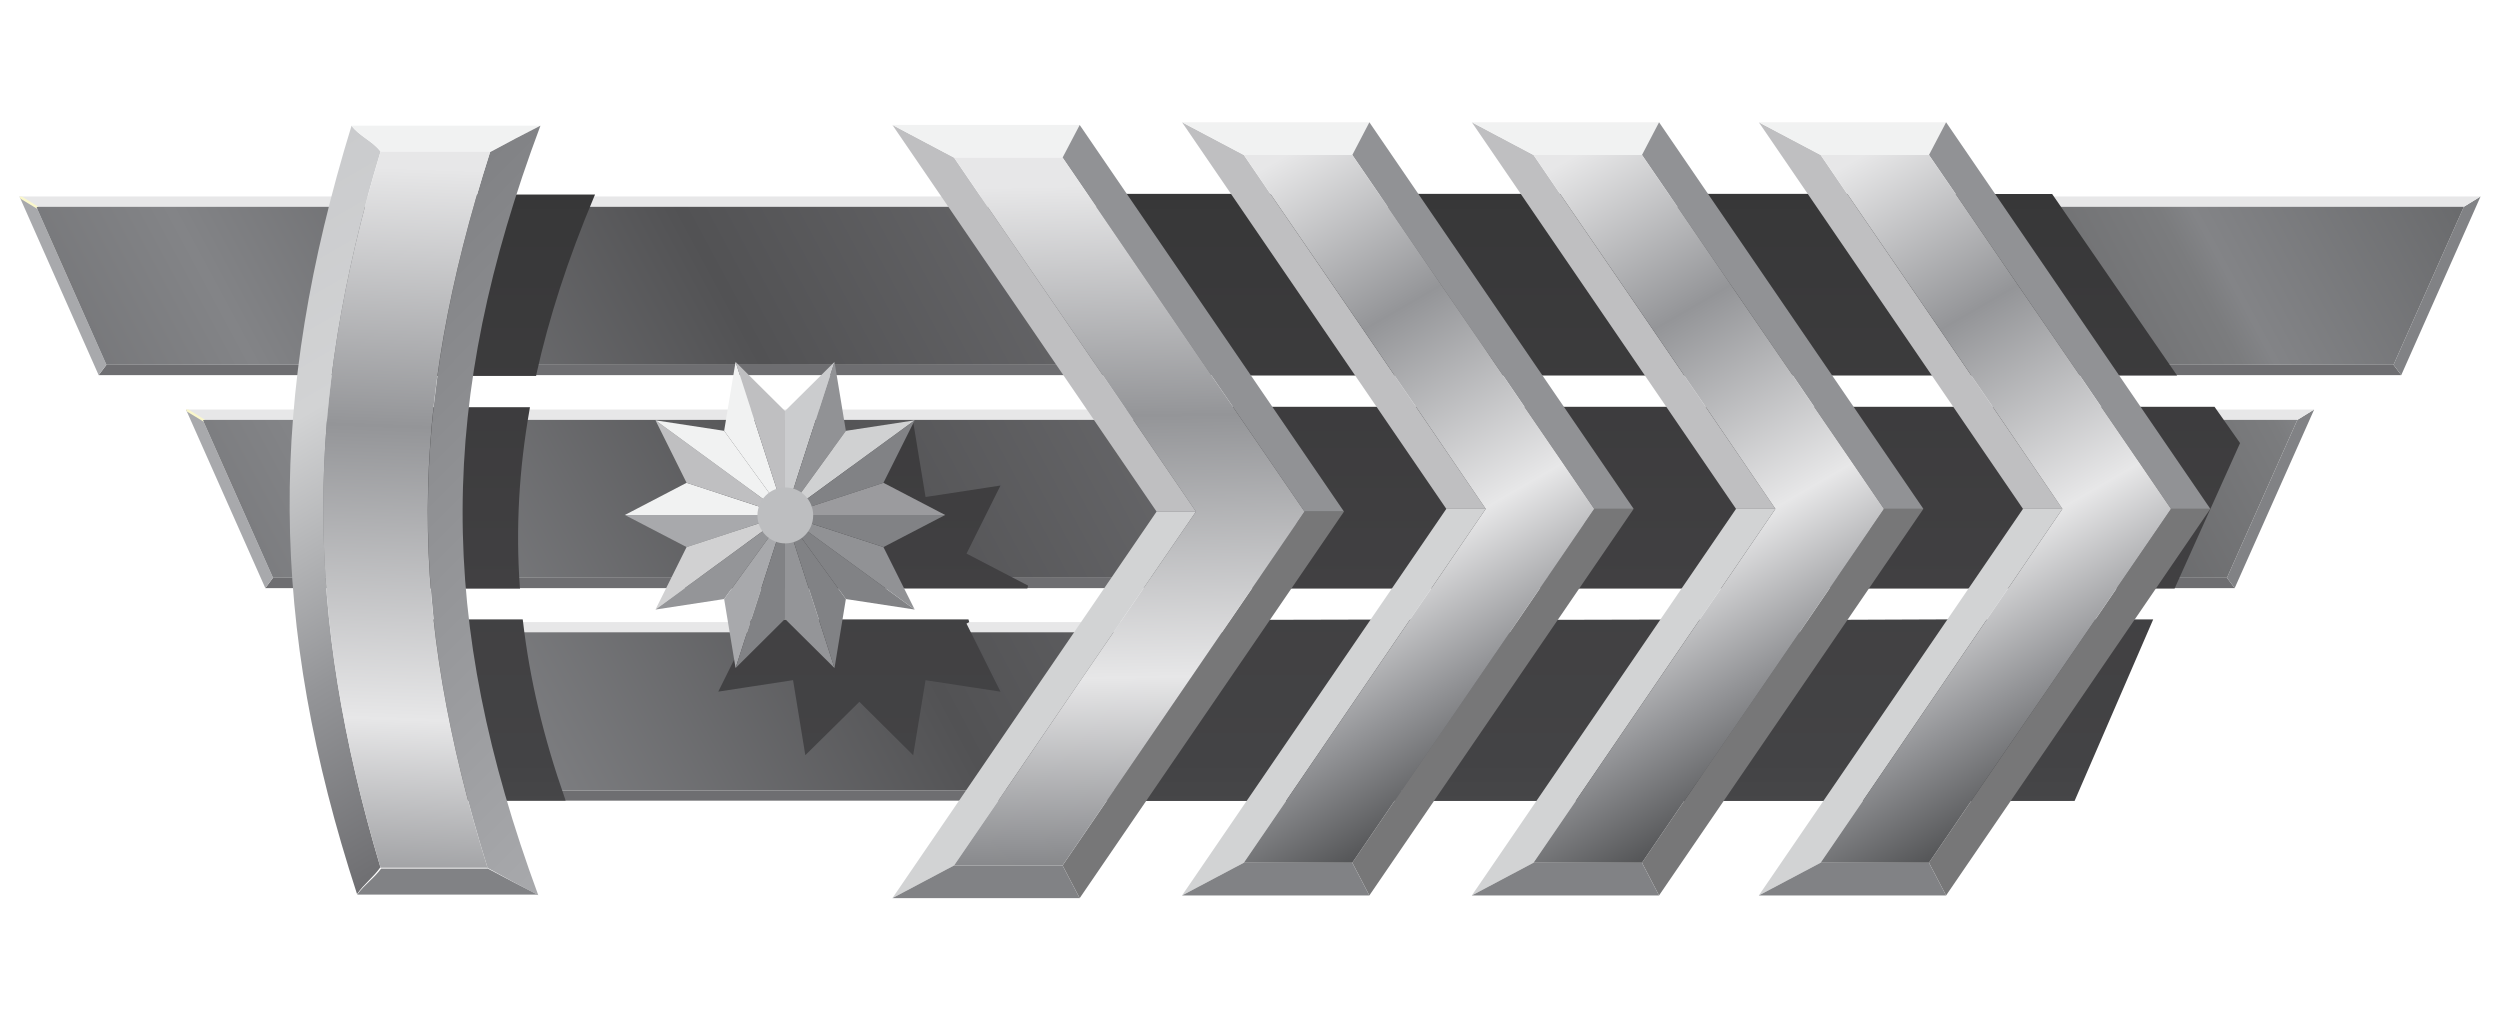 <?xml version="1.0" encoding="UTF-8"?>
<svg xmlns="http://www.w3.org/2000/svg" xmlns:xlink="http://www.w3.org/1999/xlink" width="196pt" height="80pt" viewBox="0 0 196 80" version="1.1">
<defs>
<linearGradient id="linear0" gradientUnits="userSpaceOnUse" x1="-0.897" y1="12.532" x2="32.695" y2="-5.626" gradientTransform="matrix(6.125,0,0,6.154,0,0)">
<stop offset="0" style="stop-color:rgb(32.157%,32.157%,32.941%);stop-opacity:1;"/>
<stop offset="0.194" style="stop-color:rgb(51.373%,51.765%,52.941%);stop-opacity:1;"/>
<stop offset="0.344" style="stop-color:rgb(32.157%,32.157%,32.941%);stop-opacity:1;"/>
<stop offset="0.484" style="stop-color:rgb(42.353%,42.353%,43.529%);stop-opacity:1;"/>
<stop offset="0.64" style="stop-color:rgb(32.157%,32.157%,32.941%);stop-opacity:1;"/>
<stop offset="0.78" style="stop-color:rgb(48.235%,48.627%,49.412%);stop-opacity:1;"/>
<stop offset="0.79" style="stop-color:rgb(51.373%,51.765%,52.941%);stop-opacity:1;"/>
<stop offset="0.968" style="stop-color:rgb(29.02%,29.412%,29.804%);stop-opacity:1;"/>
</linearGradient>
<linearGradient id="linear1" gradientUnits="userSpaceOnUse" x1="0.238" y1="14.632" x2="33.83" y2="-3.526" gradientTransform="matrix(6.125,0,0,6.154,0,0)">
<stop offset="0" style="stop-color:rgb(32.157%,32.157%,32.941%);stop-opacity:1;"/>
<stop offset="0.194" style="stop-color:rgb(51.373%,51.765%,52.941%);stop-opacity:1;"/>
<stop offset="0.344" style="stop-color:rgb(32.157%,32.157%,32.941%);stop-opacity:1;"/>
<stop offset="0.484" style="stop-color:rgb(42.353%,42.353%,43.529%);stop-opacity:1;"/>
<stop offset="0.64" style="stop-color:rgb(32.157%,32.157%,32.941%);stop-opacity:1;"/>
<stop offset="0.78" style="stop-color:rgb(48.235%,48.627%,49.412%);stop-opacity:1;"/>
<stop offset="0.79" style="stop-color:rgb(51.373%,51.765%,52.941%);stop-opacity:1;"/>
<stop offset="0.968" style="stop-color:rgb(29.02%,29.412%,29.804%);stop-opacity:1;"/>
</linearGradient>
<linearGradient id="linear2" gradientUnits="userSpaceOnUse" x1="1.37" y1="16.728" x2="34.963" y2="-1.43" gradientTransform="matrix(6.125,0,0,6.154,0,0)">
<stop offset="0" style="stop-color:rgb(32.157%,32.157%,32.941%);stop-opacity:1;"/>
<stop offset="0.194" style="stop-color:rgb(51.373%,51.765%,52.941%);stop-opacity:1;"/>
<stop offset="0.344" style="stop-color:rgb(32.157%,32.157%,32.941%);stop-opacity:1;"/>
<stop offset="0.484" style="stop-color:rgb(42.353%,42.353%,43.529%);stop-opacity:1;"/>
<stop offset="0.64" style="stop-color:rgb(32.157%,32.157%,32.941%);stop-opacity:1;"/>
<stop offset="0.78" style="stop-color:rgb(48.235%,48.627%,49.412%);stop-opacity:1;"/>
<stop offset="0.79" style="stop-color:rgb(51.373%,51.765%,52.941%);stop-opacity:1;"/>
<stop offset="0.968" style="stop-color:rgb(29.02%,29.412%,29.804%);stop-opacity:1;"/>
</linearGradient>
<linearGradient id="linear3" gradientUnits="userSpaceOnUse" x1="16.456" y1="12.295" x2="16.456" y2="1.011" gradientTransform="matrix(6.125,0,0,6.154,0,0)">
<stop offset="0.011" style="stop-color:rgb(33.333%,33.333%,34.118%);stop-opacity:1;"/>
<stop offset="0.09" style="stop-color:rgb(29.804%,29.804%,30.588%);stop-opacity:1;"/>
<stop offset="0.23" style="stop-color:rgb(26.275%,26.275%,27.059%);stop-opacity:1;"/>
<stop offset="0.425" style="stop-color:rgb(25.49%,25.098%,25.882%);stop-opacity:1;"/>
<stop offset="0.833" style="stop-color:rgb(21.961%,21.961%,22.353%);stop-opacity:1;"/>
<stop offset="1" style="stop-color:rgb(20.392%,20.392%,20.784%);stop-opacity:1;"/>
</linearGradient>
<linearGradient id="linear4" gradientUnits="userSpaceOnUse" x1="2.474" y1="2.771" x2="6.731" y2="10.144" gradientTransform="matrix(6.125,0,0,6.154,0,0)">
<stop offset="0" style="stop-color:rgb(79.216%,79.608%,80.392%);stop-opacity:1;"/>
<stop offset="0.339" style="stop-color:rgb(82.353%,82.745%,83.137%);stop-opacity:1;"/>
<stop offset="0.704" style="stop-color:rgb(58.039%,58.431%,59.608%);stop-opacity:1;"/>
<stop offset="1" style="stop-color:rgb(43.137%,43.137%,44.314%);stop-opacity:1;"/>
</linearGradient>
<linearGradient id="linear5" gradientUnits="userSpaceOnUse" x1="4.231" y1="3.981" x2="9.273" y2="9.023" gradientTransform="matrix(6.125,0,0,6.154,0,0)">
<stop offset="0" style="stop-color:rgb(50.588%,50.98%,52.157%);stop-opacity:1;"/>
<stop offset="1" style="stop-color:rgb(65.882%,66.275%,67.451%);stop-opacity:1;"/>
</linearGradient>
<linearGradient id="linear6" gradientUnits="userSpaceOnUse" x1="-572.43" y1="1.902" x2="-572.812" y2="13.179" gradientTransform="matrix(6.125,0,-4.246,6.154,3568.74,-0.03)">
<stop offset="0.032" style="stop-color:rgb(90.588%,90.588%,90.98%);stop-opacity:1;"/>
<stop offset="0.317" style="stop-color:rgb(58.039%,58.431%,59.608%);stop-opacity:1;"/>
<stop offset="0.64" style="stop-color:rgb(90.588%,90.588%,90.98%);stop-opacity:1;"/>
<stop offset="0.839" style="stop-color:rgb(58.039%,58.431%,59.608%);stop-opacity:1;"/>
<stop offset="0.995" style="stop-color:rgb(33.725%,34.118%,34.902%);stop-opacity:1;"/>
</linearGradient>
<linearGradient id="linear7" gradientUnits="userSpaceOnUse" x1="14.331" y1="2.027" x2="14.522" y2="12.349" gradientTransform="matrix(6.125,0,0,6.154,0,0)">
<stop offset="0.032" style="stop-color:rgb(90.588%,90.588%,90.98%);stop-opacity:1;"/>
<stop offset="0.317" style="stop-color:rgb(58.039%,58.431%,59.608%);stop-opacity:1;"/>
<stop offset="0.64" style="stop-color:rgb(90.588%,90.588%,90.98%);stop-opacity:1;"/>
<stop offset="0.839" style="stop-color:rgb(58.039%,58.431%,59.608%);stop-opacity:1;"/>
<stop offset="0.995" style="stop-color:rgb(33.725%,34.118%,34.902%);stop-opacity:1;"/>
</linearGradient>
<linearGradient id="linear8" gradientUnits="userSpaceOnUse" x1="14.675" y1="2.694" x2="18.926" y2="10.058" gradientTransform="matrix(6.125,0,0,6.154,0,0)">
<stop offset="0.032" style="stop-color:rgb(90.588%,90.588%,90.98%);stop-opacity:1;"/>
<stop offset="0.317" style="stop-color:rgb(58.039%,58.431%,59.608%);stop-opacity:1;"/>
<stop offset="0.64" style="stop-color:rgb(90.588%,90.588%,90.98%);stop-opacity:1;"/>
<stop offset="0.839" style="stop-color:rgb(58.039%,58.431%,59.608%);stop-opacity:1;"/>
<stop offset="0.995" style="stop-color:rgb(33.725%,34.118%,34.902%);stop-opacity:1;"/>
</linearGradient>
<linearGradient id="linear9" gradientUnits="userSpaceOnUse" x1="18.384" y1="2.694" x2="22.635" y2="10.057" gradientTransform="matrix(6.125,0,0,6.154,0,0)">
<stop offset="0.032" style="stop-color:rgb(90.588%,90.588%,90.98%);stop-opacity:1;"/>
<stop offset="0.317" style="stop-color:rgb(58.039%,58.431%,59.608%);stop-opacity:1;"/>
<stop offset="0.64" style="stop-color:rgb(90.588%,90.588%,90.98%);stop-opacity:1;"/>
<stop offset="0.839" style="stop-color:rgb(58.039%,58.431%,59.608%);stop-opacity:1;"/>
<stop offset="0.995" style="stop-color:rgb(33.725%,34.118%,34.902%);stop-opacity:1;"/>
</linearGradient>
<linearGradient id="linear10" gradientUnits="userSpaceOnUse" x1="22.058" y1="2.694" x2="26.309" y2="10.057" gradientTransform="matrix(6.125,0,0,6.154,0,0)">
<stop offset="0.032" style="stop-color:rgb(90.588%,90.588%,90.98%);stop-opacity:1;"/>
<stop offset="0.317" style="stop-color:rgb(58.039%,58.431%,59.608%);stop-opacity:1;"/>
<stop offset="0.64" style="stop-color:rgb(90.588%,90.588%,90.98%);stop-opacity:1;"/>
<stop offset="0.839" style="stop-color:rgb(58.039%,58.431%,59.608%);stop-opacity:1;"/>
<stop offset="0.995" style="stop-color:rgb(33.725%,34.118%,34.902%);stop-opacity:1;"/>
</linearGradient>
<linearGradient id="linear11" gradientUnits="userSpaceOnUse" x1="9.878" y1="6.392" x2="10.217" y2="6.73" gradientTransform="matrix(6.125,0,0,6.154,0,0)">
<stop offset="0" style="stop-color:rgb(79.216%,79.608%,80.392%);stop-opacity:1;"/>
<stop offset="0.339" style="stop-color:rgb(82.353%,82.745%,83.137%);stop-opacity:1;"/>
<stop offset="0.704" style="stop-color:rgb(58.039%,58.431%,59.608%);stop-opacity:1;"/>
<stop offset="1" style="stop-color:rgb(43.137%,43.137%,44.314%);stop-opacity:1;"/>
</linearGradient>
</defs>
<g id="surface1">
<path style=" stroke:none;fill-rule:nonzero;fill:rgb(43.137%,43.137%,44.314%);fill-opacity:1;" d="M 187.652 28.602 L 188.258 29.41 L 7.734 29.41 L 8.344 28.602 Z M 187.652 28.602 "/>
<path style=" stroke:none;fill-rule:nonzero;fill:rgb(50.588%,50.98%,52.157%);fill-opacity:1;" d="M 193.164 16.211 L 194.477 15.402 L 188.258 29.41 L 187.652 28.602 Z M 193.164 16.211 "/>
<path style=" stroke:none;fill-rule:nonzero;fill:rgb(65.882%,66.275%,67.451%);fill-opacity:1;" d="M 8.344 28.602 L 7.734 29.41 L 1.523 15.402 L 2.844 16.211 Z M 8.344 28.602 "/>
<path style=" stroke:none;fill-rule:nonzero;fill:rgb(90.588%,90.588%,90.98%);fill-opacity:1;" d="M 2.844 16.211 L 1.523 15.402 L 194.477 15.402 L 193.164 16.211 Z M 2.844 16.211 "/>
<path style=" stroke:none;fill-rule:nonzero;fill:url(#linear0);" d="M 193.164 16.211 L 187.652 28.602 L 8.344 28.602 L 2.844 16.211 Z M 193.164 16.211 "/>
<path style=" stroke:none;fill-rule:nonzero;fill:rgb(98.039%,96.863%,79.608%);fill-opacity:1;" d="M 3.027 16.223 L 3.012 16.215 L 1.723 15.414 L 1.539 15.414 L 1.598 15.574 L 2.93 16.383 L 2.855 16.223 Z M 3.027 16.223 "/>
<path style=" stroke:none;fill-rule:nonzero;fill:rgb(43.137%,43.137%,44.314%);fill-opacity:1;" d="M 174.594 45.297 L 175.199 46.109 L 20.801 46.109 L 21.402 45.297 Z M 174.594 45.297 "/>
<path style=" stroke:none;fill-rule:nonzero;fill:rgb(50.588%,50.98%,52.157%);fill-opacity:1;" d="M 180.113 32.918 L 181.43 32.105 L 175.199 46.109 L 174.594 45.297 Z M 180.113 32.918 "/>
<path style=" stroke:none;fill-rule:nonzero;fill:rgb(65.882%,66.275%,67.451%);fill-opacity:1;" d="M 21.402 45.297 L 20.801 46.109 L 14.578 32.105 L 15.895 32.918 Z M 21.402 45.297 "/>
<path style=" stroke:none;fill-rule:nonzero;fill:rgb(90.588%,90.588%,90.98%);fill-opacity:1;" d="M 15.895 32.918 L 14.578 32.105 L 181.43 32.105 L 180.113 32.918 Z M 15.895 32.918 "/>
<path style=" stroke:none;fill-rule:nonzero;fill:url(#linear1);" d="M 180.113 32.918 L 174.594 45.297 L 21.402 45.297 L 15.895 32.918 Z M 180.113 32.918 "/>
<path style=" stroke:none;fill-rule:nonzero;fill:rgb(98.039%,96.863%,79.608%);fill-opacity:1;" d="M 16.078 32.922 L 16.066 32.91 L 14.773 32.109 L 14.59 32.109 L 14.656 32.266 L 15.98 33.07 L 15.906 32.922 Z M 16.078 32.922 "/>
<path style=" stroke:none;fill-rule:nonzero;fill:rgb(43.137%,43.137%,44.314%);fill-opacity:1;" d="M 161.68 61.965 L 162.289 62.773 L 33.719 62.773 L 34.32 61.965 Z M 161.68 61.965 "/>
<path style=" stroke:none;fill-rule:nonzero;fill:rgb(50.588%,50.98%,52.157%);fill-opacity:1;" d="M 167.184 49.57 L 168.504 48.77 L 162.289 62.773 L 161.68 61.965 Z M 167.184 49.57 "/>
<path style=" stroke:none;fill-rule:nonzero;fill:rgb(65.882%,66.275%,67.451%);fill-opacity:1;" d="M 34.32 61.965 L 33.719 62.773 L 27.5 48.77 L 28.816 49.57 Z M 34.32 61.965 "/>
<path style=" stroke:none;fill-rule:nonzero;fill:rgb(90.588%,90.588%,90.98%);fill-opacity:1;" d="M 28.816 49.57 L 27.5 48.77 L 168.504 48.77 L 167.184 49.57 Z M 28.816 49.57 "/>
<path style=" stroke:none;fill-rule:nonzero;fill:url(#linear2);" d="M 167.184 49.57 L 161.68 61.965 L 34.32 61.965 L 28.816 49.57 Z M 167.184 49.57 "/>
<path style=" stroke:none;fill-rule:nonzero;fill:rgb(98.039%,96.863%,79.608%);fill-opacity:1;" d="M 28.984 49.582 L 28.984 49.57 L 27.68 48.773 L 27.5 48.773 L 27.57 48.93 L 28.887 49.734 L 28.816 49.582 Z M 28.984 49.582 "/>
<path style=" stroke:none;fill-rule:nonzero;fill:url(#linear3);" d="M 139.863 29.441 L 131.559 15.199 L 147.453 15.199 L 155.766 29.434 L 139.863 29.434 Z M 160.984 46.141 L 163.457 42.984 L 156.973 31.895 L 141.07 31.895 L 147.484 42.961 L 144.984 46.141 Z M 143.043 48.598 L 131.859 62.793 L 162.648 62.793 L 168.812 48.559 L 152.934 48.559 Z M 112.363 29.441 L 104.051 15.199 L 88.164 15.199 L 96.469 29.434 L 112.363 29.434 Z M 116.266 46.141 L 118.746 42.984 L 112.254 31.895 L 96.359 31.895 L 102.766 42.961 L 100.266 46.141 Z M 98.031 48.598 L 86.848 62.793 L 102.84 62.793 L 114.059 48.559 Z M 133.551 29.441 L 125.242 15.199 L 109.352 15.199 L 117.66 29.434 L 133.551 29.434 Z M 138.77 46.141 L 141.254 42.984 L 134.762 31.895 L 118.867 31.895 L 125.27 42.961 L 122.77 46.141 Z M 120.836 48.598 L 109.648 62.793 L 125.641 62.793 L 136.863 48.559 Z M 170.684 29.441 L 160.887 15.207 L 149.051 15.207 L 157.363 29.441 Z M 173.621 31.895 L 160.035 31.895 L 166.445 42.961 L 163.941 46.141 L 170.488 46.141 L 175.621 34.738 Z M 30.703 15.324 C 29.008 20.066 27.754 24.781 26.961 29.336 L 26.938 29.473 L 42.031 29.473 L 42.047 29.371 C 43.035 24.898 44.516 20.332 46.582 15.414 L 46.652 15.25 L 30.73 15.25 Z M 40.754 46.012 C 40.43 41.371 40.688 36.812 41.527 32.055 L 41.547 31.926 L 26.562 31.926 L 26.551 32.023 C 25.938 36.719 25.797 41.422 26.137 46.031 L 26.148 46.148 L 40.77 46.148 Z M 40.996 48.66 L 40.98 48.559 L 26.367 48.559 L 26.387 48.688 C 26.906 53.305 27.93 58.012 29.414 62.695 L 29.438 62.773 L 44.344 62.773 L 44.297 62.621 C 42.605 57.797 41.527 53.238 40.996 48.66 Z M 78.438 38.066 L 72.562 38.965 L 71.594 33.082 L 67.375 37.27 L 63.145 33.078 L 62.18 38.961 L 56.312 38.066 L 58.965 43.402 L 54.141 45.914 L 54.195 46.137 L 80.543 46.137 L 80.605 45.914 L 75.777 43.402 Z M 75.988 48.773 L 75.926 48.559 L 58.805 48.559 L 58.758 48.773 L 58.961 48.887 L 56.312 54.223 L 62.176 53.324 L 63.137 59.207 L 67.375 55.023 L 71.594 59.211 L 72.562 53.328 L 78.438 54.227 L 75.773 48.891 Z M 75.988 48.773 "/>
<path style=" stroke:none;fill-rule:nonzero;fill:rgb(50.588%,50.98%,52.157%);fill-opacity:1;" d="M 38.246 68.098 C 39.789 68.93 40.578 69.328 42.172 70.137 C 37.027 70.137 33.148 70.137 28.004 70.137 C 28.59 69.328 29.258 68.93 29.883 68.098 C 32.848 68.098 35.273 68.098 38.246 68.098 Z M 38.246 68.098 "/>
<path style=" stroke:none;fill-rule:nonzero;fill:url(#linear4);" d="M 29.824 67.992 C 29.211 68.848 28.555 69.273 27.992 70.098 C 21.047 48.824 20.992 31.238 27.562 9.852 C 28.133 10.652 29.223 11.059 29.836 11.883 C 23.812 31.805 23.887 48.062 29.824 67.992 Z M 29.824 67.992 "/>
<path style=" stroke:none;fill-rule:nonzero;fill:rgb(94.51%,94.902%,94.902%);fill-opacity:1;" d="M 29.836 11.883 C 29.223 11.059 28.133 10.652 27.562 9.852 C 32.695 9.852 37.223 9.852 42.359 9.852 C 40.77 10.652 39.977 11.059 38.434 11.883 C 35.469 11.883 32.805 11.883 29.836 11.883 Z M 29.836 11.883 "/>
<path style=" stroke:none;fill-rule:nonzero;fill:url(#linear5);" d="M 38.422 11.926 C 39.977 11.082 40.773 10.672 42.371 9.852 C 34.293 31.402 34.234 48.586 42.203 70.191 C 40.586 69.336 39.781 68.91 38.227 68.043 C 31.922 47.875 31.984 32.043 38.422 11.926 Z M 38.422 11.926 "/>
<path style=" stroke:none;fill-rule:nonzero;fill:url(#linear6);" d="M 38.246 68.098 C 31.91 47.902 31.961 32.043 38.434 11.883 C 35.469 11.883 32.805 11.883 29.836 11.883 C 23.812 31.805 23.887 48.062 29.824 67.992 C 29.809 68.012 29.797 68.012 29.793 68.031 C 32.773 68.031 35.195 68.031 38.16 68.031 C 38.195 68.062 38.207 68.074 38.246 68.098 Z M 38.246 68.098 "/>
<path style=" stroke:none;fill-rule:nonzero;fill:rgb(34.902%,35.294%,35.294%);fill-opacity:1;" d="M 84.648 9.797 L 105.367 40.109 Z M 84.648 9.797 "/>
<path style=" stroke:none;fill-rule:nonzero;fill:rgb(47.059%,47.059%,47.059%);fill-opacity:1;" d="M 69.965 70.414 L 90.676 40.109 Z M 69.965 70.414 "/>
<path style=" stroke:none;fill-rule:nonzero;fill:rgb(46.667%,46.667%,47.059%);fill-opacity:1;" d="M 102.273 40.109 L 105.367 40.109 L 84.648 70.414 L 83.305 67.852 Z M 102.273 40.109 "/>
<path style=" stroke:none;fill-rule:nonzero;fill:rgb(74.902%,74.902%,75.686%);fill-opacity:1;" d="M 93.762 40.109 L 90.676 40.109 L 69.965 9.797 L 74.797 12.355 Z M 93.762 40.109 "/>
<path style=" stroke:none;fill-rule:nonzero;fill:rgb(94.51%,94.902%,94.902%);fill-opacity:1;" d="M 74.797 12.355 L 69.965 9.797 L 84.648 9.797 L 83.305 12.355 Z M 74.797 12.355 "/>
<path style=" stroke:none;fill-rule:nonzero;fill:rgb(56.863%,57.255%,58.431%);fill-opacity:1;" d="M 83.305 12.355 L 84.648 9.797 L 105.367 40.109 L 102.273 40.109 Z M 83.305 12.355 "/>
<path style=" stroke:none;fill-rule:nonzero;fill:rgb(82.353%,82.745%,83.137%);fill-opacity:1;" d="M 74.797 67.852 L 69.965 70.414 L 90.676 40.109 L 93.762 40.109 Z M 74.797 67.852 "/>
<path style=" stroke:none;fill-rule:nonzero;fill:rgb(50.588%,50.98%,52.157%);fill-opacity:1;" d="M 83.305 67.852 L 84.648 70.414 L 69.965 70.414 L 74.797 67.852 Z M 83.305 67.852 "/>
<path style=" stroke:none;fill-rule:nonzero;fill:url(#linear7);" d="M 83.305 12.355 L 102.273 40.109 L 83.305 67.852 L 74.797 67.852 L 93.762 40.109 L 74.797 12.355 Z M 83.305 12.355 "/>
<path style=" stroke:none;fill-rule:nonzero;fill:rgb(34.902%,35.294%,35.294%);fill-opacity:1;" d="M 107.359 9.586 L 128.078 39.895 Z M 107.359 9.586 "/>
<path style=" stroke:none;fill-rule:nonzero;fill:rgb(47.059%,47.059%,47.059%);fill-opacity:1;" d="M 92.672 70.203 L 113.391 39.895 Z M 92.672 70.203 "/>
<path style=" stroke:none;fill-rule:nonzero;fill:rgb(46.667%,46.667%,47.059%);fill-opacity:1;" d="M 124.988 39.895 L 128.078 39.895 L 107.359 70.203 L 106.02 67.637 Z M 124.988 39.895 "/>
<path style=" stroke:none;fill-rule:nonzero;fill:rgb(74.902%,74.902%,75.686%);fill-opacity:1;" d="M 116.48 39.895 L 113.391 39.895 L 92.672 9.586 L 97.516 12.148 Z M 116.48 39.895 "/>
<path style=" stroke:none;fill-rule:nonzero;fill:rgb(94.51%,94.902%,94.902%);fill-opacity:1;" d="M 97.516 12.148 L 92.672 9.586 L 107.359 9.586 L 106.02 12.148 Z M 97.516 12.148 "/>
<path style=" stroke:none;fill-rule:nonzero;fill:rgb(56.863%,57.255%,58.431%);fill-opacity:1;" d="M 106.02 12.148 L 107.359 9.586 L 128.078 39.895 L 124.988 39.895 Z M 106.02 12.148 "/>
<path style=" stroke:none;fill-rule:nonzero;fill:rgb(82.353%,82.745%,83.137%);fill-opacity:1;" d="M 97.516 67.637 L 92.672 70.203 L 113.391 39.895 L 116.48 39.895 Z M 97.516 67.637 "/>
<path style=" stroke:none;fill-rule:nonzero;fill:rgb(50.588%,50.98%,52.157%);fill-opacity:1;" d="M 106.02 67.637 L 107.359 70.203 L 92.672 70.203 L 97.516 67.637 Z M 106.02 67.637 "/>
<path style=" stroke:none;fill-rule:nonzero;fill:url(#linear8);" d="M 106.02 12.148 L 124.988 39.895 L 106.02 67.637 L 97.516 67.637 L 116.48 39.895 L 97.516 12.148 Z M 106.02 12.148 "/>
<path style=" stroke:none;fill-rule:nonzero;fill:rgb(34.902%,35.294%,35.294%);fill-opacity:1;" d="M 130.07 9.586 L 150.793 39.895 Z M 130.07 9.586 "/>
<path style=" stroke:none;fill-rule:nonzero;fill:rgb(47.059%,47.059%,47.059%);fill-opacity:1;" d="M 115.391 70.203 L 136.105 39.895 Z M 115.391 70.203 "/>
<path style=" stroke:none;fill-rule:nonzero;fill:rgb(46.667%,46.667%,47.059%);fill-opacity:1;" d="M 147.703 39.895 L 150.793 39.895 L 130.07 70.203 L 128.73 67.637 Z M 147.703 39.895 "/>
<path style=" stroke:none;fill-rule:nonzero;fill:rgb(74.902%,74.902%,75.686%);fill-opacity:1;" d="M 139.191 39.895 L 136.105 39.895 L 115.391 9.586 L 120.227 12.148 Z M 139.191 39.895 "/>
<path style=" stroke:none;fill-rule:nonzero;fill:rgb(94.51%,94.902%,94.902%);fill-opacity:1;" d="M 120.227 12.148 L 115.391 9.586 L 130.07 9.586 L 128.73 12.148 Z M 120.227 12.148 "/>
<path style=" stroke:none;fill-rule:nonzero;fill:rgb(56.863%,57.255%,58.431%);fill-opacity:1;" d="M 128.73 12.148 L 130.07 9.586 L 150.793 39.895 L 147.703 39.895 Z M 128.73 12.148 "/>
<path style=" stroke:none;fill-rule:nonzero;fill:rgb(82.353%,82.745%,83.137%);fill-opacity:1;" d="M 120.227 67.637 L 115.391 70.203 L 136.105 39.895 L 139.191 39.895 Z M 120.227 67.637 "/>
<path style=" stroke:none;fill-rule:nonzero;fill:rgb(50.588%,50.98%,52.157%);fill-opacity:1;" d="M 128.73 67.637 L 130.07 70.203 L 115.391 70.203 L 120.227 67.637 Z M 128.73 67.637 "/>
<path style=" stroke:none;fill-rule:nonzero;fill:url(#linear9);" d="M 128.73 12.148 L 147.703 39.895 L 128.73 67.637 L 120.227 67.637 L 139.191 39.895 L 120.227 12.148 Z M 128.73 12.148 "/>
<path style=" stroke:none;fill-rule:nonzero;fill:rgb(34.902%,35.294%,35.294%);fill-opacity:1;" d="M 152.574 9.586 L 173.293 39.895 Z M 152.574 9.586 "/>
<path style=" stroke:none;fill-rule:nonzero;fill:rgb(47.059%,47.059%,47.059%);fill-opacity:1;" d="M 137.891 70.203 L 158.602 39.895 Z M 137.891 70.203 "/>
<path style=" stroke:none;fill-rule:nonzero;fill:rgb(46.667%,46.667%,47.059%);fill-opacity:1;" d="M 170.207 39.895 L 173.289 39.895 L 152.574 70.203 L 151.23 67.637 Z M 170.207 39.895 "/>
<path style=" stroke:none;fill-rule:nonzero;fill:rgb(74.902%,74.902%,75.686%);fill-opacity:1;" d="M 161.695 39.895 L 158.602 39.895 L 137.891 9.586 L 142.738 12.148 Z M 161.695 39.895 "/>
<path style=" stroke:none;fill-rule:nonzero;fill:rgb(94.51%,94.902%,94.902%);fill-opacity:1;" d="M 142.738 12.148 L 137.891 9.586 L 152.574 9.586 L 151.23 12.148 Z M 142.738 12.148 "/>
<path style=" stroke:none;fill-rule:nonzero;fill:rgb(56.863%,57.255%,58.431%);fill-opacity:1;" d="M 151.23 12.148 L 152.574 9.586 L 173.289 39.895 L 170.207 39.895 Z M 151.23 12.148 "/>
<path style=" stroke:none;fill-rule:nonzero;fill:rgb(82.353%,82.745%,83.137%);fill-opacity:1;" d="M 142.738 67.637 L 137.891 70.203 L 158.602 39.895 L 161.695 39.895 Z M 142.738 67.637 "/>
<path style=" stroke:none;fill-rule:nonzero;fill:rgb(50.588%,50.98%,52.157%);fill-opacity:1;" d="M 151.23 67.637 L 152.574 70.203 L 137.891 70.203 L 142.738 67.637 Z M 151.23 67.637 "/>
<path style=" stroke:none;fill-rule:nonzero;fill:url(#linear10);" d="M 151.23 12.148 L 170.207 39.895 L 151.23 67.637 L 142.738 67.637 L 161.695 39.895 L 142.738 12.148 Z M 151.23 12.148 "/>
<path style=" stroke:none;fill-rule:nonzero;fill:rgb(34.51%,36.863%,37.255%);fill-opacity:1;" d="M 69.262 37.852 L 74.102 40.375 Z M 69.262 37.852 "/>
<path style=" stroke:none;fill-rule:nonzero;fill:rgb(32.157%,34.118%,34.51%);fill-opacity:1;" d="M 65.426 28.375 L 66.316 33.777 Z M 65.426 28.375 "/>
<path style=" stroke:none;fill-rule:nonzero;fill:rgb(65.098%,67.843%,68.235%);fill-opacity:1;" d="M 61.543 32.223 L 65.426 28.375 Z M 61.543 32.223 "/>
<path style=" stroke:none;fill-rule:nonzero;fill:rgb(32.157%,34.118%,34.902%);fill-opacity:1;" d="M 57.668 28.375 L 61.551 32.223 Z M 57.668 28.375 "/>
<path style=" stroke:none;fill-rule:nonzero;fill:rgb(63.529%,66.275%,66.275%);fill-opacity:1;" d="M 56.773 33.777 L 57.668 28.375 Z M 56.773 33.777 "/>
<path style=" stroke:none;fill-rule:nonzero;fill:rgb(43.137%,45.49%,45.882%);fill-opacity:1;" d="M 51.391 32.953 L 56.773 33.777 Z M 51.391 32.953 "/>
<path style=" stroke:none;fill-rule:nonzero;fill:rgb(65.098%,67.843%,68.235%);fill-opacity:1;" d="M 48.988 40.375 L 53.828 37.852 Z M 48.988 40.375 "/>
<path style=" stroke:none;fill-rule:nonzero;fill:rgb(65.098%,67.843%,68.235%);fill-opacity:1;" d="M 51.391 47.789 L 53.828 42.891 Z M 51.391 47.789 "/>
<path style=" stroke:none;fill-rule:nonzero;fill:rgb(32.157%,34.118%,34.51%);fill-opacity:1;" d="M 69.262 42.891 L 71.707 47.789 Z M 69.262 42.891 "/>
<path style=" stroke:none;fill-rule:nonzero;fill:rgb(55.294%,57.647%,58.039%);fill-opacity:1;" d="M 66.316 33.777 L 71.711 32.953 Z M 66.316 33.777 "/>
<path style=" stroke:none;fill-rule:nonzero;fill:rgb(65.882%,66.275%,67.451%);fill-opacity:1;" d="M 60.625 40.664 L 53.828 42.891 L 48.988 40.375 L 60.062 40.375 Z M 60.625 40.664 "/>
<path style=" stroke:none;fill-rule:nonzero;fill:rgb(94.51%,94.902%,94.902%);fill-opacity:1;" d="M 60.062 40.375 L 48.988 40.375 L 53.828 37.852 L 60.625 40.078 Z M 60.062 40.375 "/>
<path style=" stroke:none;fill-rule:nonzero;fill:rgb(74.902%,74.902%,75.686%);fill-opacity:1;" d="M 60.625 40.078 L 53.828 37.852 L 51.391 32.953 L 60.336 39.496 Z M 60.625 40.078 "/>
<path style=" stroke:none;fill-rule:nonzero;fill:rgb(94.51%,94.902%,94.902%);fill-opacity:1;" d="M 60.336 39.496 L 51.391 32.953 L 56.773 33.777 L 60.988 39.594 Z M 60.336 39.496 "/>
<path style=" stroke:none;fill-rule:nonzero;fill:rgb(94.51%,94.902%,94.902%);fill-opacity:1;" d="M 60.988 39.594 L 56.773 33.777 L 57.668 28.375 L 61.09 38.961 Z M 60.988 39.594 "/>
<path style=" stroke:none;fill-rule:nonzero;fill:rgb(81.961%,81.961%,82.353%);fill-opacity:1;" d="M 60.336 41.25 L 51.391 47.789 L 53.828 42.891 L 60.625 40.664 Z M 60.336 41.25 "/>
<path style=" stroke:none;fill-rule:nonzero;fill:rgb(79.608%,80%,80.784%);fill-opacity:1;" d="M 61.543 39.414 L 61.543 32.223 L 65.426 28.375 L 62.004 38.961 Z M 61.543 39.414 "/>
<path style=" stroke:none;fill-rule:nonzero;fill:rgb(56.863%,57.255%,58.431%);fill-opacity:1;" d="M 62.004 38.961 L 65.426 28.375 L 66.316 33.777 L 62.102 39.594 Z M 62.004 38.961 "/>
<path style=" stroke:none;fill-rule:nonzero;fill:rgb(81.569%,81.961%,82.353%);fill-opacity:1;" d="M 62.102 39.594 L 66.316 33.777 L 71.711 32.953 L 62.746 39.496 Z M 62.102 39.594 "/>
<path style=" stroke:none;fill-rule:nonzero;fill:rgb(50.588%,50.98%,52.157%);fill-opacity:1;" d="M 62.746 39.496 L 71.711 32.953 L 69.262 37.852 L 62.457 40.074 Z M 62.746 39.496 "/>
<path style=" stroke:none;fill-rule:nonzero;fill:rgb(60.784%,60.784%,61.961%);fill-opacity:1;" d="M 62.457 40.074 L 69.262 37.852 L 74.102 40.375 L 63.031 40.375 Z M 62.457 40.074 "/>
<path style=" stroke:none;fill-rule:nonzero;fill:rgb(58.039%,58.431%,59.608%);fill-opacity:1;" d="M 60.988 41.145 L 56.773 46.965 L 51.391 47.789 L 60.336 41.25 Z M 60.988 41.145 "/>
<path style=" stroke:none;fill-rule:nonzero;fill:rgb(65.882%,66.275%,67.451%);fill-opacity:1;" d="M 61.09 41.785 L 57.668 52.375 L 56.773 46.965 L 60.988 41.145 Z M 61.09 41.785 "/>
<path style=" stroke:none;fill-rule:nonzero;fill:rgb(50.588%,50.98%,52.157%);fill-opacity:1;" d="M 61.543 41.324 L 61.543 48.523 L 57.668 52.375 L 61.09 41.785 Z M 61.543 41.324 "/>
<path style=" stroke:none;fill-rule:nonzero;fill:rgb(58.039%,58.431%,59.608%);fill-opacity:1;" d="M 62.004 41.785 L 65.426 52.375 L 61.543 48.523 L 61.543 41.324 Z M 62.004 41.785 "/>
<path style=" stroke:none;fill-rule:nonzero;fill:rgb(50.588%,50.98%,52.157%);fill-opacity:1;" d="M 62.102 41.152 L 66.316 46.965 L 65.426 52.375 L 62.004 41.785 Z M 62.102 41.152 "/>
<path style=" stroke:none;fill-rule:nonzero;fill:rgb(50.588%,50.98%,52.157%);fill-opacity:1;" d="M 62.746 41.25 L 71.711 47.789 L 66.316 46.965 L 62.102 41.152 Z M 62.746 41.25 "/>
<path style=" stroke:none;fill-rule:nonzero;fill:rgb(56.863%,57.255%,58.431%);fill-opacity:1;" d="M 62.457 40.672 L 69.262 42.891 L 71.711 47.789 L 62.746 41.25 Z M 62.457 40.672 "/>
<path style=" stroke:none;fill-rule:nonzero;fill:rgb(50.588%,50.98%,52.157%);fill-opacity:1;" d="M 63.031 40.375 L 74.102 40.375 L 69.262 42.891 L 62.457 40.672 Z M 63.031 40.375 "/>
<path style=" stroke:none;fill-rule:nonzero;fill:rgb(74.902%,74.902%,75.686%);fill-opacity:1;" d="M 61.09 38.961 L 57.668 28.375 L 61.543 32.223 L 61.543 39.414 Z M 61.09 38.961 "/>
<path style=" stroke:none;fill-rule:nonzero;fill:url(#linear11);" d="M 63.031 40.375 L 62.457 40.672 L 62.746 41.25 L 62.102 41.152 L 62.004 41.785 L 61.543 41.324 L 61.09 41.785 L 60.988 41.145 L 60.336 41.25 L 60.625 40.664 L 60.062 40.375 L 60.625 40.078 L 60.336 39.496 L 60.988 39.594 L 61.09 38.961 L 61.543 39.414 L 62.004 38.961 L 62.102 39.594 L 62.746 39.496 L 62.457 40.074 Z M 63.031 40.375 "/>
<path style=" stroke:none;fill-rule:nonzero;fill:rgb(74.118%,74.51%,75.294%);fill-opacity:1;" d="M 63.754 40.406 C 63.754 39.199 62.773 38.215 61.57 38.215 C 60.363 38.215 59.383 39.199 59.383 40.406 C 59.383 41.617 60.363 42.602 61.57 42.602 C 62.773 42.602 63.754 41.617 63.754 40.406 Z M 63.754 40.406 "/>
</g>
</svg>
